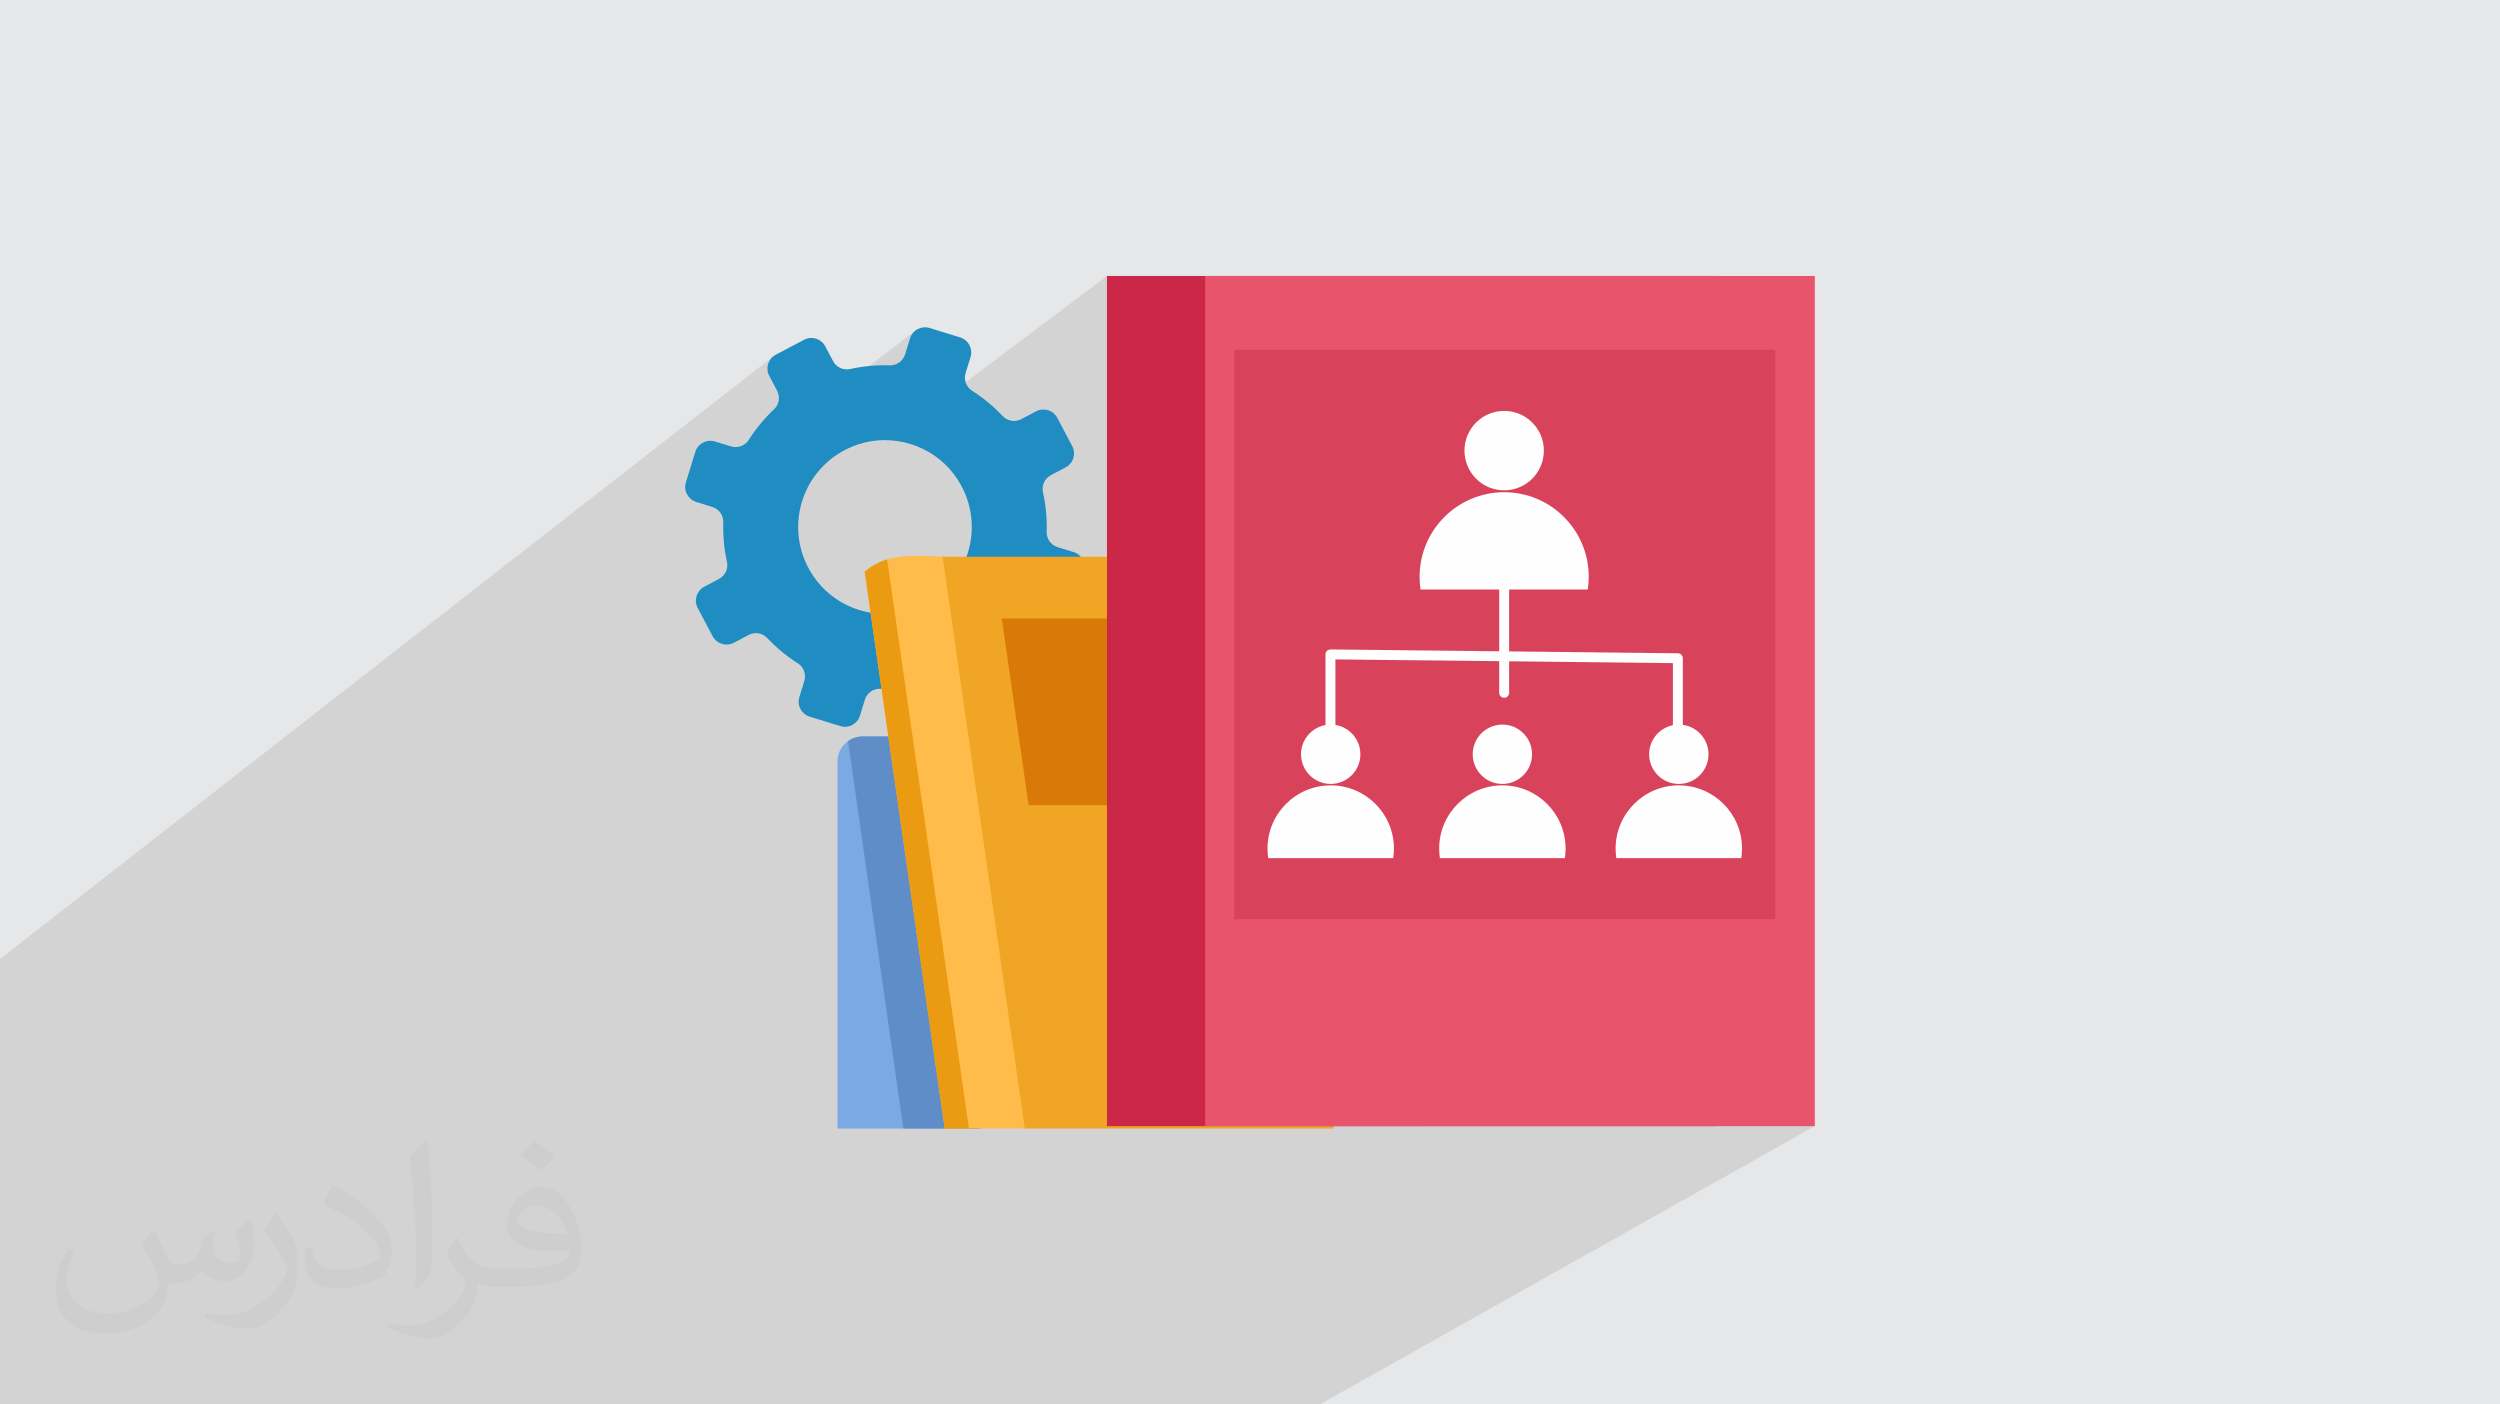 <?xml version="1.0" encoding="UTF-8"?>
<!DOCTYPE svg PUBLIC "-//W3C//DTD SVG 1.1//EN" "http://www.w3.org/Graphics/SVG/1.1/DTD/svg11.dtd">
<!-- Creator: CorelDRAW 2020 (64-Bit) -->
<svg xmlns="http://www.w3.org/2000/svg" xml:space="preserve" width="94.192mm" height="52.917mm" version="1.1" style="shape-rendering:geometricPrecision; text-rendering:geometricPrecision; image-rendering:optimizeQuality; fill-rule:evenodd; clip-rule:evenodd"
viewBox="0 0 9404.92 5283.66"
 xmlns:xlink="http://www.w3.org/1999/xlink"
 xmlns:xodm="http://www.corel.com/coreldraw/odm/2003">
 <defs>
  <style type="text/css">
   <![CDATA[
    .fil14 {fill:#FEFEFE}
    .fil3 {fill:#1F8CC2}
    .fil5 {fill:#5E8DC7}
    .fil4 {fill:#7BA9E3}
    .fil10 {fill:#CA2846}
    .fil12 {fill:#D8435B}
    .fil9 {fill:#D97907}
    .fil0 {fill:#E6E7E8}
    .fil11 {fill:#E8546B}
    .fil7 {fill:#EA9B12}
    .fil8 {fill:#F1A524}
    .fil6 {fill:#FFBC4A}
    .fil13 {fill:#FEFEFE;fill-rule:nonzero}
    .fil2 {fill:#373435;fill-opacity:0.031}
    .fil1 {fill:#2B2A29;fill-opacity:0.102}
   ]]>
  </style>
 </defs>
 <g id="Layer_x0020_1">
  <polygon class="fil0" points="-0,0 9404.92,0 9404.92,5283.66 -0,5283.66 "/>
  <polygon class="fil1" points="3604.39,5283.66 3291.86,5283.66 3154.02,5283.66 2827.08,5283.66 2742.68,5283.66 2689.33,5283.66 2582.19,5283.66 2573.33,5283.66 2525.07,5283.66 2504.16,5283.66 2482.8,5283.66 2310.77,5283.66 2296.8,5283.66 2222.34,5283.66 2212.1,5283.66 2207.93,5283.66 2064.83,5283.66 2039.6,5283.66 2012.01,5283.66 2011.87,5283.66 2008.34,5283.66 1991.25,5283.66 1961.31,5283.66 1931.62,5283.66 1930.33,5283.66 1927.05,5283.66 1927.02,5283.66 1890.44,5283.66 1781.74,5283.66 1658.26,5283.66 1564.61,5283.66 1551.44,5283.66 1550.81,5283.66 1456.95,5283.66 1435.52,5283.66 1374.53,5283.66 1301.86,5283.66 1244.61,5283.66 1233.85,5283.66 1225.18,5283.66 1190.86,5283.66 1177.91,5283.66 1109.41,5283.66 1002.07,5283.66 963.75,5283.66 959.09,5283.66 842.43,5283.66 780.32,5283.66 775.5,5283.66 626.09,5283.66 597.66,5283.66 528.58,5283.66 518.52,5283.66 265.74,5283.66 -0,5283.66 -0,5247.62 -0,5247.33 -0,5231.83 -0,5163.25 -0,5131.37 -0,5107.97 -0,5098.21 -0,5092.35 -0,5056.7 -0,5050.36 -0,5050.33 -0,5033.76 -0,5033.04 -0,5008.02 -0,5007.32 -0,4983.51 -0,4982.86 -0,4954.52 -0,4941.96 -0,4881.29 -0,4792.51 -0,4788.65 -0,4751.83 -0,4689.94 -0,4678.33 -0,4674.83 -0,4674.29 -0,4673.88 -0,4665.07 -0,4664.43 -0,4538.01 -0,4537.75 -0,4537.71 -0,4520.88 -0,4465.78 -0,4455.51 -0,4435.03 -0,4397.04 -0,4381.66 -0,4250.28 -0,4207.61 -0,4195.2 -0,4170.13 -0,4169.42 -0,4108.61 -0,4089.59 -0,4029.06 -0,3950.28 -0,3944.22 -0,3932.43 -0,3893.24 -0,3893.01 -0,3881.21 -0,3824.29 -0,3820.53 -0,3801.11 -0,3783.69 -0,3730.14 -0,3723.28 -0,3711.31 -0,3661.55 -0,3607.43 2908.53,1341.04 2900.33,1349.25 2894.01,1358.73 2889.66,1369.19 2887.38,1380.28 2887.26,1391.68 2889.41,1403.09 2893.92,1414.16 2923.25,1469.7 2927.07,1478.64 2929.35,1487.9 2930.1,1497.29 2929.37,1506.64 2927.16,1515.73 2923.49,1524.38 2918.4,1532.4 2911.91,1539.6 2905.04,1546.17 2898.28,1552.84 2891.65,1559.59 2885.13,1566.44 2878.73,1573.37 2872.46,1580.4 2866.3,1587.5 2860.26,1594.7 2854.35,1601.96 2848.55,1609.32 2842.88,1616.76 2837.32,1624.28 2831.89,1631.88 2826.59,1639.55 2821.41,1647.3 2816.35,1655.12 2810.43,1662.82 2803.46,1669.31 2578.83,1841.98 2580.28,1849.23 2584.61,1859.7 2590.84,1869.17 2598.83,1877.32 2608.06,1883.64 3442.76,1244.33 3434.61,1252.3 3428.06,1261.88 3423.42,1272.9 3404.91,1333 3401.26,1342.02 3396.31,1350.17 3390.2,1357.34 3383.07,1363.41 2673.04,1905.06 2679.43,1907.03 2688.47,1910.66 2696.64,1915.6 2703.82,1921.73 2709.9,1928.87 2714.76,1936.88 2718.28,1945.6 2720.37,1954.89 2720.9,1964.6 2720.68,1973.9 2720.6,1983.22 2720.67,1992.54 2720.88,2001.88 2721.23,2011.22 2721.74,2020.55 2722.38,2029.9 2722.55,2031.88 3137.16,1718.52 3153.58,1707.38 3170.83,1697.12 3188.93,1687.8 3207.84,1679.48 3227.57,1672.2 3239.82,1668.36 3252.15,1665.05 3264.55,1662.24 3277.01,1659.96 3289.51,1658.16 3302.03,1656.87 3314.57,1656.07 3327.11,1655.77 3339.63,1655.95 3342.52,1656.1 4164.34,1038.17 4164.34,1311.82 4533.71,1038.17 4533.71,1395.57 4643.19,1316.01 6678.55,1316.01 6678.55,3458.1 5367.67,4236.56 6457.84,4236.56 6827.2,4236.56 4964.77,5283.66 4620.5,5283.66 "/>
  <path class="fil2" d="M578.49 4627.69c17.95,27.21 29.6,53.36 40.96,82.43 8.45,16.91 12.93,48.09 52.57,48.09 11.61,0 28.28,-3.42 43.06,-11.61 16.63,-8.73 29.32,-21.94 35.94,-42l15.85 -53.36 38.57 -19.02 2.64 2.64c-5.27,20.09 -6.59,39.36 -6.59,54.43 0,44.63 38.57,61.56 69.22,61.56 17.95,0 34.09,-8.73 34.09,-25.11 0,-21.13 -8.98,-57.06 -20.62,-89.29 17.95,-17.95 35.94,-35.94 56.53,-50.47l3.17 1.6c8.98,38.04 14,75.56 14,100.66 0,24.57 -10.83,51.79 -19.81,69.49 -18.49,34.87 -51.25,62.62 -90.87,62.62 -30.1,0 -63.65,-15.07 -86.66,-43.06l-1.32 0c-21.66,26.96 -55.22,51.25 -108.86,51.25l-16.63 0c-2.64,35.41 -10.29,60.49 -21.94,82.95 -31.95,62.34 -126.81,106.47 -216.1,106.47 -124.17,0 -186.51,-71.59 -186.51,-166.96 0,-58.91 19.27,-113.6 48.88,-152.42l24.29 10.04c-18.49,35.41 -30.91,68.68 -30.91,101.45 0,89.29 72.66,131.83 156.4,131.83 77.68,0 173.83,-49.41 191.28,-106.72 -6.59,-62.62 -30.1,-91.93 -66.04,-148.99 10.83,-19.02 24.83,-38.04 42.28,-58.38l3.17 0 0 0 0 0 -0.02 -0.09zm1432.13 -336.04c26.15,16.39 51.79,35.66 76.87,57.85 -14,19.81 -31.45,37.79 -53.11,53.64 -25.11,-20.34 -50.19,-37.79 -75.84,-56.27 17.42,-19.55 34.62,-38.29 52.04,-55.22l0 0 0 0 0 0 0 0 0 0 0.03 0zm13.47 244.11c-42.28,0 -76.87,27.75 -76.87,48.34 0,44.13 84.53,57.85 185.72,57.31 -12.68,-51.79 -57.06,-105.68 -108.86,-105.68l0.01 0.03zm-94.86 236.19c54.96,0 103.04,-1.6 139.74,-10.83 40.96,-10.29 75.56,-30.91 75.56,-45.17 0,-3.7 0,-8.19 -1.32,-11.89 -22.98,2.11 -49.41,2.11 -72.38,2.11 -74.49,0 -131.55,-16.91 -154.02,-58.66 -5.55,-11.61 -9.51,-24.57 -9.51,-39.36 0,-40.43 17.42,-79.79 48.09,-107 25.61,-22.45 53.89,-36.44 82.67,-36.44 52.04,0 93.51,41.75 122.57,107.54 15.85,35.94 26.68,77.4 26.68,129.72 0,34.87 -9.51,64.19 -31.17,85.85 -40.43,39.11 -114.92,53.89 -229.04,53.89l-51.79 0 0 0 -13.47 0c-28.28,0 -48.62,-5.02 -64.72,-17.42l-2.64 0c0.79,6.59 1.32,12.93 1.32,19.02 0,25.61 -8.45,58.38 -25.61,84.53 -50.72,75.3 -105.68,108.04 -153.24,108.04 -48.09,0 -107,-18.49 -160.11,-42.54l9.51 -18.49c17.17,7.13 40.96,11.89 73.7,11.89 85.85,0 198.66,-82.43 212.66,-163 -3.17,-6.59 -8.98,-15.32 -17.17,-24.57 -25.11,-29.85 -40.96,-54.68 -55.75,-80.83 12.68,-25.11 24.29,-45.17 35.13,-63.4l4.49 -0.53c36.72,74.77 69.99,117.55 144.23,117.55l11.61 0 0 0 53.89 0 0 0 0 0 0 0 0 0 0 0 0.09 0.01zm-371.98 79c6.34,-34.34 6.87,-72.91 6.87,-108.86l0 -53.36c0,-99.6 -12.68,-244.36 -22.98,-338.68 17.95,-19.27 43.06,-42 62.87,-57.31l5.81 1.6c13.47,118.62 16.63,256 16.63,383.06 0,33.3 -1.32,65.79 -4.49,89.55 -1.85,30.1 -19.27,52.83 -56.53,87.7l-8.19 -3.7zm-382.8 -157.19c1.85,46.77 24.83,83.49 105.15,83.49 49.93,0 92.19,-12.93 138.96,-35.13 8.45,-3.7 12.93,-8.73 12.93,-12.93 0,-29.32 -22.45,-68.15 -60.23,-103.55 -36.72,-33.3 -85.34,-62.62 -130.76,-82.18 -15.6,-6.59 -20.62,-13.47 -20.62,-20.09 0,-13.47 17.95,-41.75 32.77,-62.09l5.02 -0.53c52.04,27.21 110.17,67.64 153.24,112.53 39.11,41.47 63.4,83.49 63.4,129.19 0,33.81 -10.29,65.51 -26.96,95.11 -57.06,28.79 -117.83,50.72 -178.06,50.72 -73.17,0 -123.1,-34.34 -123.1,-114.92 0,-8.73 0,-22.19 3.17,-39.64l25.11 0 0 0 0 0 0 0 0 0 0 0 -0.02 0zm-132.37 -132.9l45.45 73.45c16.63,27.21 32.23,56.81 32.23,103.55l0 59.7c0,48.34 -30.91,100.13 -80.83,151.38 -39.11,34.62 -73.7,49.41 -105.68,49.41 -47.55,0 -101.98,-14.79 -164.85,-41.75l7.13 -18.49c19.81,5.27 42.79,9.77 71.06,9.77 90.36,-0.53 182.8,-66.57 225.08,-147.15 5.02,-9.26 6.87,-17.95 6.87,-24.04 0,-9.26 -5.02,-19.55 -8.98,-28.79 -22.98,-43.31 -48.62,-82.95 -76.87,-119.68 14.79,-23.25 29.6,-45.7 45.7,-67.9l3.7 0.53 0 0 0 0 0 0 0 0 0 0 -0.02 0.01z"/>
  <g id="_1345285159536">
   <path class="fil3" d="M3227.57 1672.2c130.06,-43.66 277.6,1.83 360.51,111.15 136.84,180.4 57.37,437.85 -157.3,509.88 -130.06,43.61 -277.53,-1.83 -360.39,-111.15 -136.83,-180.45 -57.49,-437.9 157.18,-509.88zm-333.65 -258.04l29.34 55.55c12.25,23.21 7.83,51.97 -11.34,69.89 -36.96,34.81 -68.92,73.6 -95.57,115.53 -14.22,22.1 -41.6,31.94 -66.64,24.12l-60.1 -18.39c-31.1,-9.65 -64.15,7.76 -73.8,38.86l-35.47 115.01c-9.6,31.15 7.95,64.21 39.05,73.79l60.04 18.52c25.16,7.76 42.25,31.28 41.47,57.56 -1.57,49.61 2.99,99.68 13.95,149.22 5.67,25.68 -6.79,51.82 -30.06,64.08l-55.47 29.41c-28.88,15.2 -39.84,50.91 -24.65,79.73l56.26 106.4c15.2,28.81 50.91,39.83 79.73,24.64l55.55 -29.34c23.21,-12.25 51.95,-7.89 69.89,11.27 34.81,36.96 73.6,68.92 115.46,95.57 22.22,14.16 31.94,41.53 24.18,66.71l-18.51 60.03c-9.6,31.17 7.82,64.22 39.04,73.74l114.94 35.47c31.17,9.64 64.16,-7.9 73.81,-38.98l18.51 -60.05c7.76,-25.16 31.29,-42.25 57.56,-41.4 49.6,1.5 99.69,-3.07 149.22,-13.95 25.62,-5.81 51.83,6.72 64.16,29.92l29.34 55.54c15.18,28.82 50.91,39.84 79.73,24.58l106.39 -56.19c28.82,-15.26 39.77,-50.91 24.57,-79.8l-29.33 -55.48c-12.27,-23.2 -7.82,-51.9 11.34,-69.94 36.96,-34.69 68.9,-73.55 95.57,-115.4 14.15,-22.23 41.53,-32.02 66.69,-24.31l60.05 18.57c31.1,9.65 64.15,-7.9 73.74,-38.98l35.53 -114.94c9.58,-31.17 -7.96,-64.22 -39.11,-73.8l-59.98 -18.46c-25.23,-7.81 -42.25,-31.28 -41.4,-57.62 1.43,-49.61 -3.01,-99.75 -14.02,-149.16 -5.74,-25.68 6.77,-52.01 29.98,-64.2l55.55 -29.41c28.82,-15.13 39.83,-50.91 24.58,-79.67l-56.19 -106.47c-15.2,-28.68 -50.91,-39.76 -79.8,-24.57l-55.48 29.41c-23.21,12.24 -51.9,7.75 -70.03,-11.4 -34.67,-36.91 -73.53,-68.8 -115.31,-95.52 -22.18,-14.15 -32.02,-41.46 -24.26,-66.62l18.59 -60.05c9.58,-31.17 -7.9,-64.21 -39.07,-73.87l-115 -35.4c-31.09,-9.65 -64.14,7.82 -73.73,38.99l-18.51 60.1c-7.83,25.09 -31.22,42.18 -57.57,41.4 -49.67,-1.63 -99.74,2.94 -149.21,13.95 -25.69,5.67 -51.83,-6.7 -64.16,-29.99l-29.41 -55.54c-15.18,-28.81 -50.91,-39.9 -79.72,-24.58l-106.33 56.19c-28.89,15.2 -39.84,50.91 -24.58,79.73z"/>
   <path class="fil4" d="M3244.62 2770.6l430.13 0c51.69,0 93.98,42.27 93.98,93.96l0 1286.95c0,51.7 -42.29,94 -93.98,94l-524.12 0 0 -1380.95c0,-51.69 42.3,-93.96 93.99,-93.96z"/>
   <path class="fil5" d="M3244.61 2770.6l430.14 0c51.69,0 93.98,42.27 93.98,93.96l0 1286.95c0,51.7 -42.29,94 -93.98,94l-276.49 0 -207.83 -1457.61c15.34,-10.9 34.05,-17.29 54.18,-17.29z"/>
   <path class="fil6" d="M3252.85 2150.35c78.16,-62.5 149.74,-63.99 297.64,-55.89l309.25 2151.01 -305.69 0c-103.08,-716.99 -198.12,-1378.1 -301.2,-2095.13z"/>
   <path class="fil7" d="M3252.85 2150.35c27.77,-22.21 54.7,-36.7 84.51,-45.81l307.8 2140.96 -91.1 0c-103.08,-717.01 -198.13,-1378.12 -301.21,-2095.15z"/>
   <polygon class="fil8" points="3545.98,2094.47 4708.21,2094.47 5017.48,4245.5 3855.23,4245.5 "/>
   <polygon class="fil9" points="3768.72,2326.91 3869.66,3028.97 4658.61,3028.97 4557.67,2326.91 "/>
   <polygon class="fil10" points="4164.34,4236.56 6457.84,4236.56 6457.84,1038.17 4164.34,1038.17 "/>
   <polygon class="fil11" points="4533.71,4236.56 6827.2,4236.56 6827.2,1038.17 4533.71,1038.17 "/>
   <polygon class="fil12" points="4643.19,3458.1 6678.55,3458.1 6678.55,1316.01 4643.19,1316.01 "/>
   <g>
    <path class="fil13" d="M6312.07 2769.93c-10.3,0 -18.65,-8.35 -18.65,-18.66l0 -256.57 -1269.63 -14.1 0 264.62c0,10.3 -8.35,18.66 -18.65,18.66 -10.3,0 -18.65,-8.36 -18.65,-18.66l0 -283.47c0,-4.99 1.98,-9.77 5.53,-13.29 3.56,-3.47 8.62,-5.02 13.32,-5.36l1306.93 14.49c10.24,0.12 18.49,8.44 18.49,18.66l0 275.02c0,10.31 -8.36,18.66 -18.69,18.66z"/>
    <path class="fil13" d="M5658.64 2625.04c-10.33,0 -18.69,-8.39 -18.69,-18.66l0 -433.67c0,-10.3 8.36,-18.65 18.69,-18.65 10.29,0 18.65,8.35 18.65,18.65l0 433.67c0,10.27 -8.36,18.66 -18.65,18.66z"/>
    <circle class="fil14" cx="5658.62" cy="1695.19" r="149.35"/>
    <path class="fil14" d="M5973.1 2217.92c2.39,-15.69 3.62,-31.75 3.62,-48.11 0,-175.67 -142.41,-318.1 -318.09,-318.1 -175.68,0 -318.1,142.42 -318.1,318.1 0,16.36 1.24,32.42 3.62,48.11l628.94 0z"/>
    <circle class="fil14" cx="5006.08" cy="2837.49" r="111.65"/>
    <path class="fil14" d="M5241.18 3228.27c1.78,-11.73 2.71,-23.73 2.71,-35.97 0,-131.33 -106.47,-237.8 -237.79,-237.8 -131.34,0 -237.8,106.47 -237.8,237.8 0,12.23 0.92,24.23 2.7,35.97l470.19 0z"/>
    <circle class="fil14" cx="5651.91" cy="2837.49" r="111.65"/>
    <path class="fil14" d="M5887.01 3228.27c1.78,-11.73 2.7,-23.73 2.7,-35.97 0,-131.33 -106.46,-237.8 -237.79,-237.8 -131.33,0 -237.8,106.47 -237.8,237.8 0,12.23 0.93,24.23 2.71,35.97l470.19 0z"/>
    <circle class="fil14" cx="6315.67" cy="2837.49" r="111.65"/>
    <path class="fil14" d="M6550.76 3228.27c1.78,-11.73 2.71,-23.73 2.71,-35.97 0,-131.33 -106.47,-237.8 -237.8,-237.8 -131.33,0 -237.8,106.47 -237.8,237.8 0,12.23 0.93,24.23 2.71,35.97l470.19 0z"/>
   </g>
  </g>
 </g>
</svg>

